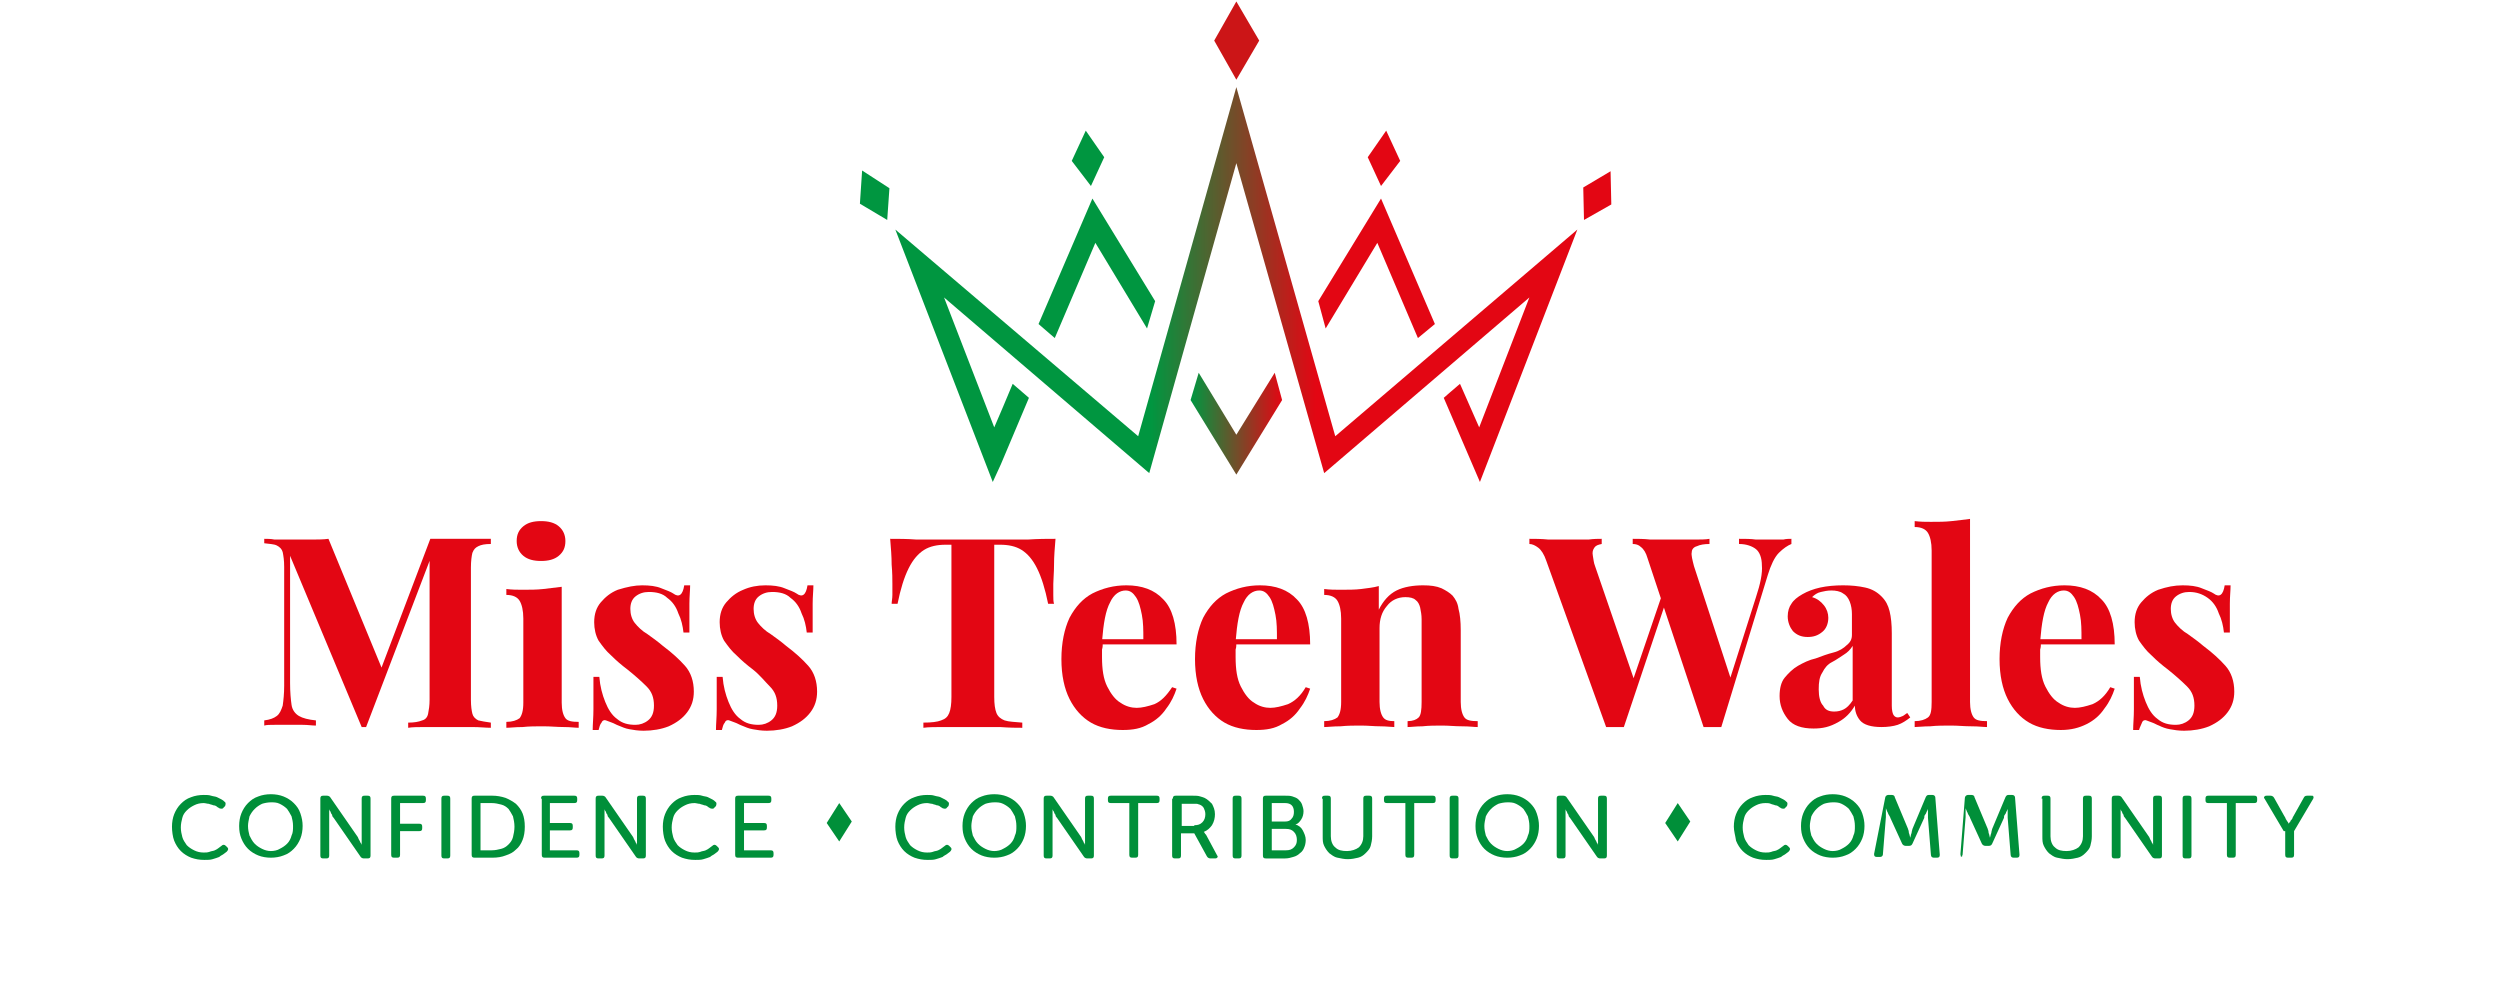 <?xml version="1.0" encoding="utf-8"?>
<!-- Generator: Adobe Illustrator 27.0.1, SVG Export Plug-In . SVG Version: 6.00 Build 0)  -->
<svg version="1.1" id="Layer_1" xmlns="http://www.w3.org/2000/svg" xmlns:xlink="http://www.w3.org/1999/xlink" x="0px" y="0px"
	 viewBox="0 0 338.7 136.3" style="enable-background:new 0 0 338.7 136.3;" xml:space="preserve">
<style type="text/css">
	.st0{fill:#E30613;}
	.st1{fill:url(#SVGID_1_);}
	.st2{fill:url(#SVGID_00000120560632873034951490000001225893023619171230_);}
	.st3{fill:#009640;}
	.st4{fill:#CC1517;}
	.st5{fill:#008F39;}
</style>
<g id="Layer_2_1_">
</g>
<g id="Layer_3">
	<g>
		<polygon class="st0" points="186.6,32.9 192.1,45.8 194.4,43.9 187.1,26.9 178.6,40.8 179.6,44.5 		"/>
		
			<linearGradient id="SVGID_1_" gradientUnits="userSpaceOnUse" x1="121.3" y1="-607.274" x2="213.7" y2="-607.274" gradientTransform="matrix(1 0 0 -1 0 -568.725)">
			<stop  offset="0.375" style="stop-color:#009640"/>
			<stop  offset="0.617" style="stop-color:#E30613"/>
		</linearGradient>
		<polygon class="st1" points="167.5,11.8 154.2,59.1 121.3,31.1 134.5,65.3 134.5,65.3 135.6,62.9 139.4,53.9 139.4,53.9 
			139.4,53.9 137.2,52 135.9,55.1 134.7,57.9 127.9,40.3 155.7,64.1 167.5,22.1 179.4,64.1 207.2,40.3 200.4,57.9 197.8,52 
			197.8,52 197.8,52 196.4,53.2 195.6,53.9 195.6,53.9 195.6,53.9 200.5,65.3 200.5,65.3 200.5,65.3 213.7,31.1 180.9,59.1 		"/>
		
			<linearGradient id="SVGID_00000155829475590278184860000014232790574772938121_" gradientUnits="userSpaceOnUse" x1="161.36" y1="-626.125" x2="173.697" y2="-626.125" gradientTransform="matrix(1 0 0 -1 0 -568.725)">
			<stop  offset="1.261474e-07" style="stop-color:#009640"/>
			<stop  offset="1" style="stop-color:#E30613"/>
		</linearGradient>
		<polygon style="fill:url(#SVGID_00000155829475590278184860000014232790574772938121_);" points="167.5,58.9 162.4,50.5 
			161.3,54.2 167.5,64.3 173.7,54.2 172.7,50.5 		"/>
		<polygon class="st3" points="148.4,32.9 155.4,44.5 156.5,40.8 148,26.9 140.7,43.9 142.9,45.8 		"/>
		<polygon class="st4" points="170.6,5.5 167.5,0.2 164.5,5.5 167.5,10.8 		"/>
		<polygon class="st0" points="189.7,21.8 187.8,17.7 185.3,21.3 187.1,25.2 		"/>
		<polygon class="st0" points="218.2,23.2 214.5,25.4 214.6,29.8 218.3,27.7 		"/>
		<polygon class="st3" points="149.6,21.3 147.1,17.7 145.2,21.8 147.8,25.2 		"/>
		<polygon class="st3" points="116.5,27.6 120.2,29.8 120.5,25.5 116.8,23.1 		"/>
	</g>
</g>
<g id="Layer_4">
</g>
<g>
	<path class="st0" d="M66.5,73v0.7c-0.8,0-1.3,0.1-1.7,0.3c-0.4,0.2-0.6,0.4-0.8,0.9c-0.1,0.4-0.2,1.1-0.2,2v17.9
		c0,0.9,0.1,1.5,0.2,1.9c0.1,0.4,0.4,0.7,0.8,0.9c0.4,0.1,1,0.2,1.7,0.3v0.7c-0.7,0-1.5-0.1-2.5-0.1s-2.1,0-3.1,0
		c-1.2,0-2.2,0-3.2,0s-1.8,0-2.4,0.1v-0.7c0.8,0,1.4-0.1,1.9-0.3c0.4-0.1,0.7-0.4,0.8-0.9s0.2-1.1,0.2-1.9V75.2h0.3l-8.9,23.3H49
		l-9.7-23.2v17.2c0,1.3,0.1,2.3,0.2,3s0.5,1.2,1,1.5s1.3,0.5,2.3,0.6v0.7c-0.5,0-1.1-0.1-1.8-0.1c-0.7,0-1.4,0-2.1,0
		c-0.6,0-1.1,0-1.7,0c-0.6,0-1.1,0-1.4,0.1v-0.7c0.8-0.1,1.3-0.3,1.7-0.6s0.6-0.8,0.8-1.4c0.1-0.7,0.2-1.6,0.2-2.7V76.8
		c0-0.9-0.1-1.5-0.2-2c-0.1-0.4-0.4-0.7-0.8-0.9c-0.4-0.2-1-0.2-1.7-0.3V73c0.4,0,0.9,0,1.4,0.1c0.6,0,1.1,0,1.7,0c1,0,2,0,3,0
		s1.9,0,2.6-0.1L52,91.2L51.1,92l7.2-19c0.4,0,0.8,0,1.3,0c0.4,0,0.9,0,1.3,0c1.1,0,2.1,0,3.1,0C65,73,65.9,73,66.5,73z"/>
	<path class="st0" d="M76.1,79.5v15.7c0,1,0.2,1.7,0.5,2.1s0.9,0.5,1.8,0.5v0.8c-0.5,0-1.1-0.1-2-0.1c-0.9,0-1.8-0.1-2.8-0.1
		s-1.9,0-2.8,0.1c-1,0-1.7,0.1-2.2,0.1v-0.8c0.8,0,1.4-0.2,1.8-0.5c0.3-0.4,0.5-1,0.5-2.1V83.8c0-1.1-0.2-1.9-0.5-2.4
		c-0.3-0.5-0.9-0.8-1.8-0.8v-0.8c0.8,0.1,1.5,0.1,2.2,0.1c1,0,1.9,0,2.8-0.1S75.3,79.6,76.1,79.5z M73.3,70.6c1,0,1.8,0.2,2.4,0.7
		c0.6,0.5,0.9,1.2,0.9,2c0,0.9-0.3,1.5-0.9,2c-0.6,0.5-1.4,0.7-2.4,0.7s-1.8-0.2-2.4-0.7c-0.6-0.5-0.9-1.2-0.9-2
		c0-0.9,0.3-1.5,0.9-2C71.5,70.8,72.3,70.6,73.3,70.6z"/>
	<path class="st0" d="M87,79.3c1,0,1.9,0.1,2.6,0.4c0.8,0.3,1.3,0.5,1.6,0.7c0.8,0.6,1.3,0.2,1.5-1.1h0.8c0,0.7-0.1,1.5-0.1,2.5
		s0,2.3,0,3.9h-0.8c-0.1-0.9-0.3-1.8-0.7-2.6c-0.3-0.9-0.8-1.6-1.5-2.1c-0.6-0.6-1.5-0.8-2.5-0.8c-0.7,0-1.3,0.2-1.8,0.6
		s-0.7,1-0.7,1.7s0.2,1.4,0.6,1.9c0.4,0.5,1,1.1,1.7,1.5c0.7,0.5,1.4,1,2.1,1.6c1.2,0.9,2.2,1.8,3,2.7s1.2,2.1,1.2,3.5
		c0,1.1-0.3,2-0.9,2.8s-1.4,1.4-2.5,1.9c-1,0.4-2.2,0.6-3.4,0.6c-0.7,0-1.4-0.1-1.9-0.2c-0.6-0.1-1-0.3-1.5-0.5
		c-0.3-0.1-0.6-0.3-0.9-0.4s-0.5-0.2-0.8-0.3c-0.2-0.1-0.5,0-0.6,0.3c-0.2,0.2-0.3,0.6-0.4,1h-0.8c0-0.8,0.1-1.7,0.1-2.8
		c0-1.1,0-2.6,0-4.4h0.8c0.1,1.3,0.4,2.4,0.8,3.4s0.9,1.8,1.6,2.3c0.7,0.6,1.5,0.8,2.5,0.8c0.6,0,1.2-0.2,1.7-0.6s0.8-1,0.8-2
		c0-1.1-0.3-1.9-1-2.6S86,91.5,85,90.7c-0.8-0.6-1.5-1.2-2.2-1.9c-0.7-0.6-1.2-1.3-1.7-2c-0.4-0.7-0.6-1.6-0.6-2.5
		c0-1.1,0.3-2,0.9-2.7s1.3-1.3,2.3-1.7C85,79.5,86,79.3,87,79.3z"/>
	<path class="st0" d="M103.7,79.3c1,0,1.9,0.1,2.6,0.4c0.8,0.3,1.3,0.5,1.6,0.7c0.8,0.6,1.3,0.2,1.5-1.1h0.8c0,0.7-0.1,1.5-0.1,2.5
		s0,2.3,0,3.9h-0.8c-0.1-0.9-0.3-1.8-0.7-2.6c-0.3-0.9-0.8-1.6-1.5-2.1c-0.6-0.6-1.5-0.8-2.5-0.8c-0.7,0-1.3,0.2-1.8,0.6
		s-0.7,1-0.7,1.7s0.2,1.4,0.6,1.9s1,1.1,1.7,1.5c0.7,0.5,1.4,1,2.1,1.6c1.2,0.9,2.2,1.8,3,2.7s1.2,2.1,1.2,3.5c0,1.1-0.3,2-0.9,2.8
		s-1.4,1.4-2.5,1.9c-1,0.4-2.2,0.6-3.4,0.6c-0.7,0-1.4-0.1-1.9-0.2c-0.6-0.1-1-0.3-1.5-0.5c-0.3-0.1-0.6-0.3-0.9-0.4
		s-0.5-0.2-0.8-0.3c-0.2-0.1-0.5,0-0.6,0.3c-0.2,0.2-0.3,0.6-0.4,1H97c0-0.8,0.1-1.7,0.1-2.8c0-1.1,0-2.6,0-4.4h0.8
		c0.1,1.3,0.4,2.4,0.8,3.4s0.9,1.8,1.6,2.3c0.7,0.6,1.5,0.8,2.5,0.8c0.6,0,1.2-0.2,1.7-0.6s0.8-1,0.8-2c0-1.1-0.3-1.9-1-2.6
		s-1.3-1.5-2.3-2.3c-0.8-0.6-1.5-1.2-2.2-1.9c-0.7-0.6-1.2-1.3-1.7-2c-0.4-0.7-0.6-1.6-0.6-2.5c0-1.1,0.3-2,0.9-2.7s1.3-1.3,2.3-1.7
		C101.6,79.5,102.6,79.3,103.7,79.3z"/>
	<path class="st0" d="M143,73c-0.1,1.2-0.2,2.4-0.2,3.5s-0.1,2-0.1,2.6c0,0.5,0,1,0,1.5s0,0.9,0.1,1.2H142c-0.4-2-0.9-3.6-1.5-4.8
		c-0.6-1.2-1.3-2-2.1-2.5c-0.8-0.5-1.8-0.7-2.9-0.7h-0.8v20.6c0,1,0.1,1.7,0.3,2.2c0.2,0.5,0.6,0.8,1.1,1c0.6,0.2,1.4,0.2,2.4,0.3
		v0.7c-0.7,0-1.7,0-3-0.1c-1.2,0-2.5,0-3.9,0c-1.3,0-2.6,0-3.7,0c-1.2,0-2.1,0-2.8,0.1v-0.7c1.1,0,1.9-0.1,2.4-0.3
		c0.6-0.2,0.9-0.5,1.1-1c0.2-0.5,0.3-1.2,0.3-2.2V73.8h-0.8c-1.1,0-2.1,0.2-2.9,0.7s-1.5,1.3-2.1,2.5s-1.1,2.8-1.5,4.8h-0.8
		c0-0.3,0.1-0.7,0.1-1.2s0-1,0-1.5c0-0.6,0-1.5-0.1-2.6c0-1.1-0.1-2.3-0.2-3.5c1.1,0,2.3,0,3.6,0.1c1.3,0,2.6,0,3.9,0
		c1.3,0,2.5,0,3.6,0s2.3,0,3.6,0c1.3,0,2.6,0,3.9,0C140.7,73,141.9,73,143,73z"/>
	<path class="st0" d="M152.6,79.3c2.1,0,3.8,0.6,5,1.9c1.2,1.2,1.8,3.3,1.8,6.1h-11.8l-0.1-0.7h7.4c0-1.2,0-2.3-0.2-3.3
		s-0.4-1.8-0.8-2.4s-0.8-0.9-1.4-0.9c-0.8,0-1.6,0.5-2.1,1.6c-0.6,1.1-0.9,2.8-1.1,5.3l0.1,0.2c0,0.3,0,0.6-0.1,0.9c0,0.3,0,0.6,0,1
		c0,1.7,0.2,3,0.7,4s1.1,1.8,1.8,2.2c0.7,0.5,1.5,0.7,2.2,0.7s1.5-0.2,2.4-0.5c0.9-0.4,1.6-1.1,2.4-2.3l0.6,0.2
		c-0.3,0.9-0.7,1.8-1.4,2.7c-0.6,0.9-1.4,1.6-2.4,2.1c-1,0.6-2.1,0.8-3.5,0.8c-1.6,0-3.1-0.3-4.3-1c-1.2-0.7-2.2-1.8-2.9-3.2
		c-0.7-1.4-1.1-3.2-1.1-5.4c0-2.2,0.4-4.1,1.1-5.6c0.8-1.5,1.8-2.6,3.1-3.3C149.4,79.7,150.9,79.3,152.6,79.3z"/>
	<path class="st0" d="M170.7,79.3c2.1,0,3.8,0.6,5,1.9c1.2,1.2,1.8,3.3,1.8,6.1h-11.8l-0.1-0.7h7.4c0-1.2,0-2.3-0.2-3.3
		s-0.4-1.8-0.8-2.4c-0.4-0.6-0.8-0.9-1.4-0.9c-0.8,0-1.6,0.5-2.1,1.6c-0.6,1.1-0.9,2.8-1.1,5.3l0.1,0.2c0,0.3,0,0.6-0.1,0.9
		c0,0.3,0,0.6,0,1c0,1.7,0.2,3,0.7,4s1.1,1.8,1.8,2.2c0.7,0.5,1.5,0.7,2.2,0.7s1.5-0.2,2.4-0.5c0.9-0.4,1.7-1.1,2.4-2.3l0.6,0.2
		c-0.3,0.9-0.7,1.8-1.4,2.7c-0.6,0.9-1.4,1.6-2.4,2.1c-1,0.6-2.1,0.8-3.5,0.8c-1.6,0-3.1-0.3-4.3-1s-2.2-1.8-2.9-3.2
		c-0.7-1.4-1.1-3.2-1.1-5.4c0-2.2,0.4-4.1,1.1-5.6c0.8-1.5,1.8-2.6,3.1-3.3C167.5,79.7,169,79.3,170.7,79.3z"/>
	<path class="st0" d="M192.8,79.3c1,0,1.8,0.1,2.5,0.4c0.6,0.3,1.1,0.6,1.5,1c0.4,0.5,0.7,1,0.8,1.8c0.2,0.7,0.3,1.7,0.3,2.9v9.7
		c0,1,0.2,1.7,0.5,2.1s0.9,0.5,1.8,0.5v0.8c-0.5,0-1.1-0.1-2.1-0.1s-1.8-0.1-2.7-0.1s-1.8,0-2.7,0.1c-0.9,0-1.5,0.1-2,0.1v-0.8
		c0.7,0,1.2-0.2,1.5-0.5s0.4-1,0.4-2.1V83.9c0-0.6-0.1-1.1-0.2-1.6c-0.1-0.4-0.3-0.8-0.6-1c-0.3-0.3-0.8-0.4-1.4-0.4
		c-1,0-1.9,0.4-2.5,1.2c-0.7,0.8-1,1.8-1,3v10c0,1,0.2,1.7,0.5,2.1s0.8,0.5,1.5,0.5v0.8c-0.4,0-1.1-0.1-1.9-0.1s-1.7-0.1-2.6-0.1
		c-0.9,0-1.8,0-2.8,0.1c-1,0-1.7,0.1-2.2,0.1v-0.8c0.8,0,1.4-0.2,1.8-0.5c0.3-0.4,0.5-1,0.5-2.1V83.8c0-1.1-0.2-1.9-0.5-2.4
		s-0.9-0.8-1.8-0.8v-0.8c0.8,0.1,1.5,0.1,2.2,0.1c1,0,2,0,2.8-0.1s1.7-0.2,2.4-0.4v3.2c0.6-1.2,1.4-2.1,2.4-2.6
		S191.5,79.3,192.8,79.3z"/>
	<path class="st0" d="M217,73v0.7c-0.5,0.1-0.8,0.2-1,0.5s-0.3,0.6-0.2,1.1s0.1,0.9,0.3,1.4l5.5,16l-1,1.3l4.6-13.5l0.5,1l-5.7,17
		c-0.2,0-0.4,0-0.6,0c-0.2,0-0.4,0-0.6,0s-0.4,0-0.6,0s-0.4,0-0.6,0L209.5,76c-0.3-0.9-0.7-1.5-1.1-1.8c-0.4-0.3-0.8-0.5-1.2-0.5V73
		c0.7,0,1.6,0,2.6,0.1c1,0,1.9,0,2.8,0c1,0,1.8,0,2.6,0C215.9,73,216.6,73,217,73z M242.7,73v0.7c-0.5,0.2-1.1,0.6-1.7,1.2
		c-0.6,0.6-1.1,1.7-1.5,3l-6.3,20.6c-0.2,0-0.4,0-0.6,0s-0.4,0-0.6,0s-0.4,0-0.6,0c-0.2,0-0.4,0-0.6,0l-7.6-22.9
		c-0.2-0.7-0.5-1.2-0.9-1.5c-0.3-0.3-0.7-0.4-1.1-0.4V73c0.7,0,1.5,0,2.4,0.1c0.9,0,1.8,0,2.8,0c1.1,0,2,0,3,0c0.9,0,1.7,0,2.2-0.1
		v0.7c-0.7,0-1.3,0.1-1.7,0.3c-0.4,0.1-0.7,0.4-0.7,0.8c-0.1,0.4,0.1,1.1,0.3,1.9l5.1,15.6l-0.8,1.5l4.1-12.9
		c0.6-1.8,0.9-3.3,0.8-4.3c0-1-0.3-1.8-0.8-2.2c-0.5-0.4-1.3-0.7-2.3-0.7V73c0.8,0,1.6,0,2.3,0.1c0.7,0,1.4,0,2.2,0
		c0.6,0,1.1,0,1.5,0C242,73,242.4,73,242.7,73z"/>
	<path class="st0" d="M245.7,98.7c-1.6,0-2.8-0.4-3.5-1.3s-1.1-1.9-1.1-3.1c0-1,0.2-1.9,0.7-2.5s1.1-1.2,1.8-1.6s1.5-0.8,2.4-1
		c0.8-0.3,1.6-0.6,2.4-0.8s1.4-0.6,1.8-1c0.5-0.4,0.7-0.8,0.7-1.4v-2.8c0-0.6-0.1-1.2-0.3-1.7s-0.5-0.9-0.9-1.1
		c-0.4-0.3-1-0.4-1.6-0.4c-0.5,0-1,0.1-1.4,0.2c-0.5,0.1-0.9,0.4-1.2,0.7c0.7,0.2,1.2,0.6,1.6,1.1c0.4,0.5,0.6,1.1,0.6,1.7
		c0,0.8-0.3,1.5-0.8,1.9c-0.6,0.5-1.2,0.7-2,0.7c-0.9,0-1.5-0.3-2-0.8c-0.4-0.5-0.7-1.2-0.7-2c0-0.7,0.2-1.3,0.5-1.7
		c0.3-0.5,0.8-0.9,1.5-1.3s1.5-0.7,2.4-0.9s2-0.3,3.1-0.3s2.1,0.1,3,0.3c0.9,0.2,1.6,0.6,2.2,1.2c0.6,0.6,0.9,1.2,1.1,2
		s0.3,1.8,0.3,3v9.8c0,0.6,0.1,1,0.2,1.2c0.1,0.2,0.3,0.4,0.6,0.4c0.2,0,0.5-0.1,0.7-0.2c0.2-0.1,0.4-0.3,0.6-0.4l0.4,0.6
		c-0.5,0.4-1.1,0.8-1.7,1s-1.4,0.3-2.2,0.3c-1.4,0-2.4-0.3-2.9-0.9s-0.7-1.3-0.7-2c-0.6,1-1.3,1.7-2.2,2.2
		C247.9,98.5,246.9,98.7,245.7,98.7z M248.5,96.4c0.5,0,0.9-0.1,1.3-0.3c0.4-0.2,0.8-0.6,1.2-1.2v-7.4c-0.3,0.5-0.7,0.9-1.2,1.2
		c-0.5,0.3-1,0.7-1.6,1s-1,0.8-1.3,1.4c-0.4,0.6-0.5,1.3-0.5,2.3s0.2,1.8,0.6,2.2C247.3,96.2,247.8,96.4,248.5,96.4z"/>
	<path class="st0" d="M266.9,70.3v24.8c0,1,0.2,1.7,0.5,2.1s0.9,0.5,1.8,0.5v0.8c-0.5,0-1.1-0.1-2.1-0.1s-1.8-0.1-2.8-0.1
		c-0.9,0-1.9,0-2.8,0.1c-0.9,0-1.7,0.1-2.1,0.1v-0.8c0.8,0,1.4-0.2,1.8-0.5s0.5-1,0.5-2.1V74.6c0-1.1-0.2-1.9-0.5-2.4
		s-0.9-0.8-1.8-0.8v-0.8c0.8,0.1,1.5,0.1,2.2,0.1c1,0,1.9,0,2.8-0.1C265.3,70.5,266.2,70.4,266.9,70.3z"/>
	<path class="st0" d="M279.7,79.3c2.1,0,3.8,0.6,5,1.9c1.2,1.2,1.8,3.3,1.8,6.1h-11.8l-0.1-0.7h7.4c0-1.2,0-2.3-0.2-3.3
		s-0.4-1.8-0.8-2.4s-0.8-0.9-1.4-0.9c-0.8,0-1.6,0.5-2.1,1.6c-0.6,1.1-0.9,2.8-1.1,5.3l0.1,0.2c0,0.3,0,0.6-0.1,0.9c0,0.3,0,0.6,0,1
		c0,1.7,0.2,3,0.7,4s1.1,1.8,1.8,2.2c0.7,0.5,1.5,0.7,2.2,0.7s1.5-0.2,2.4-0.5c0.9-0.4,1.7-1.1,2.4-2.3l0.6,0.2
		c-0.3,0.9-0.7,1.8-1.4,2.7c-0.6,0.9-1.4,1.6-2.4,2.1s-2.1,0.8-3.5,0.8c-1.6,0-3.1-0.3-4.3-1c-1.2-0.7-2.2-1.8-2.9-3.2
		c-0.7-1.4-1.1-3.2-1.1-5.4c0-2.2,0.4-4.1,1.1-5.6c0.8-1.5,1.8-2.6,3.1-3.3C276.5,79.7,278,79.3,279.7,79.3z"/>
	<path class="st0" d="M295.7,79.3c1,0,1.9,0.1,2.6,0.4c0.8,0.3,1.3,0.5,1.6,0.7c0.8,0.6,1.3,0.2,1.5-1.1h0.8c0,0.7-0.1,1.5-0.1,2.5
		s0,2.3,0,3.9h-0.8c-0.1-0.9-0.3-1.8-0.7-2.6c-0.3-0.9-0.8-1.6-1.5-2.1s-1.5-0.8-2.5-0.8c-0.7,0-1.3,0.2-1.8,0.6s-0.7,1-0.7,1.7
		s0.2,1.4,0.6,1.9s1,1.1,1.7,1.5c0.7,0.5,1.4,1,2.1,1.6c1.2,0.9,2.2,1.8,3,2.7c0.8,0.9,1.2,2.1,1.2,3.5c0,1.1-0.3,2-0.9,2.8
		s-1.4,1.4-2.5,1.9c-1,0.4-2.2,0.6-3.4,0.6c-0.7,0-1.4-0.1-1.9-0.2c-0.6-0.1-1.1-0.3-1.5-0.5c-0.3-0.1-0.6-0.3-0.9-0.4
		s-0.5-0.2-0.8-0.3c-0.2-0.1-0.5,0-0.6,0.3s-0.3,0.6-0.4,1H289c0-0.8,0.1-1.7,0.1-2.8c0-1.1,0-2.6,0-4.4h0.8
		c0.1,1.3,0.4,2.4,0.8,3.4s0.9,1.8,1.6,2.3c0.7,0.6,1.5,0.8,2.5,0.8c0.6,0,1.2-0.2,1.7-0.6s0.8-1,0.8-2c0-1.1-0.3-1.9-1-2.6
		s-1.6-1.5-2.6-2.3c-0.8-0.6-1.5-1.2-2.2-1.9c-0.7-0.6-1.2-1.3-1.7-2c-0.4-0.7-0.6-1.6-0.6-2.5c0-1.1,0.3-2,0.9-2.7s1.3-1.3,2.3-1.7
		C293.6,79.5,294.6,79.3,295.7,79.3z"/>
</g>
<g>
	<path class="st5" d="M23.3,112c0-0.6,0.1-1.2,0.3-1.7c0.2-0.5,0.5-1,0.9-1.4s0.8-0.7,1.4-0.9c0.5-0.2,1.1-0.3,1.7-0.3
		c0.4,0,0.7,0,1,0.1c0.3,0.1,0.6,0.1,0.8,0.2s0.4,0.2,0.6,0.3c0.2,0.1,0.3,0.2,0.4,0.3c0.2,0.1,0.2,0.3,0.1,0.6l-0.2,0.2
		c-0.1,0.2-0.3,0.2-0.6,0.1c-0.1-0.1-0.2-0.1-0.3-0.2c-0.1-0.1-0.3-0.2-0.5-0.2c-0.2-0.1-0.4-0.1-0.6-0.2c-0.2,0-0.5-0.1-0.7-0.1
		c-0.5,0-0.9,0.1-1.3,0.3c-0.4,0.2-0.7,0.4-1,0.7s-0.5,0.6-0.6,1c-0.1,0.4-0.2,0.8-0.2,1.3s0.1,0.9,0.2,1.3s0.4,0.8,0.6,1.1
		c0.3,0.3,0.6,0.5,1,0.7c0.4,0.2,0.8,0.3,1.3,0.3c0.3,0,0.5,0,0.8-0.1c0.2-0.1,0.5-0.1,0.7-0.2c0.2-0.1,0.4-0.2,0.5-0.3
		c0.1-0.1,0.3-0.2,0.4-0.3c0.2-0.2,0.4-0.2,0.6,0l0.2,0.2c0.2,0.2,0.1,0.4-0.1,0.6c-0.1,0.1-0.3,0.2-0.4,0.3s-0.4,0.2-0.6,0.4
		c-0.3,0.1-0.5,0.2-0.9,0.3c-0.3,0.1-0.7,0.1-1.1,0.1c-0.7,0-1.2-0.1-1.8-0.3c-0.5-0.2-1-0.5-1.4-0.9c-0.4-0.4-0.7-0.9-0.9-1.4
		S23.3,112.6,23.3,112z"/>
	<path class="st5" d="M32.4,111.9c0-0.6,0.1-1.2,0.3-1.7c0.2-0.5,0.5-1,0.9-1.4c0.4-0.4,0.8-0.7,1.4-0.9c0.5-0.2,1.1-0.3,1.7-0.3
		s1.2,0.1,1.7,0.3c0.5,0.2,1,0.5,1.4,0.9c0.4,0.4,0.7,0.8,0.9,1.4s0.3,1.1,0.3,1.7c0,0.6-0.1,1.2-0.3,1.7s-0.5,1-0.9,1.4
		c-0.4,0.4-0.8,0.7-1.4,0.9c-0.5,0.2-1.1,0.3-1.7,0.3s-1.2-0.1-1.7-0.3c-0.5-0.2-1-0.5-1.4-0.9c-0.4-0.4-0.7-0.9-0.9-1.4
		C32.5,113.1,32.4,112.6,32.4,111.9z M33.6,111.9c0,0.5,0.1,0.9,0.2,1.3c0.2,0.4,0.4,0.8,0.7,1.1c0.3,0.3,0.6,0.5,1,0.7
		c0.4,0.2,0.8,0.3,1.2,0.3c0.4,0,0.9-0.1,1.2-0.3c0.4-0.2,0.7-0.4,1-0.7c0.3-0.3,0.5-0.7,0.6-1.1c0.2-0.4,0.2-0.8,0.2-1.3
		c0-0.5-0.1-0.9-0.2-1.3c-0.2-0.4-0.4-0.7-0.6-1c-0.3-0.3-0.6-0.5-1-0.7c-0.4-0.2-0.8-0.2-1.2-0.2c-0.4,0-0.9,0.1-1.2,0.2
		c-0.4,0.2-0.7,0.4-1,0.7c-0.3,0.3-0.5,0.6-0.7,1C33.7,111.1,33.6,111.5,33.6,111.9z"/>
	<path class="st5" d="M43.4,108.2c0-0.3,0.1-0.4,0.4-0.4h0.5c0.2,0,0.4,0.1,0.5,0.3l3.6,5.2c0.1,0.1,0.1,0.2,0.2,0.4
		s0.2,0.3,0.2,0.4c0.1,0.1,0.2,0.3,0.2,0.4h0c0-0.1,0-0.3,0-0.4c0-0.1,0-0.3,0-0.4c0-0.1,0-0.3,0-0.4v-5.1c0-0.3,0.1-0.4,0.4-0.4
		h0.4c0.3,0,0.4,0.1,0.4,0.4v7.7c0,0.3-0.1,0.4-0.4,0.4h-0.5c-0.2,0-0.4-0.1-0.5-0.3l-3.6-5.2c-0.1-0.1-0.2-0.2-0.2-0.4
		c-0.1-0.1-0.2-0.3-0.2-0.4c-0.1-0.1-0.2-0.3-0.2-0.4h0c0,0.2,0,0.3,0,0.4c0,0.1,0,0.3,0,0.4c0,0.1,0,0.3,0,0.4v5.1
		c0,0.3-0.1,0.4-0.4,0.4h-0.4c-0.3,0-0.4-0.1-0.4-0.4V108.2z"/>
	<path class="st5" d="M53,108.2c0-0.3,0.1-0.4,0.4-0.4h3.9c0.3,0,0.4,0.1,0.4,0.4v0.2c0,0.3-0.1,0.4-0.4,0.4h-3.1v2.8h2.6
		c0.3,0,0.4,0.1,0.4,0.4v0.2c0,0.3-0.1,0.4-0.4,0.4h-2.6v3.2c0,0.3-0.1,0.4-0.4,0.4h-0.4c-0.3,0-0.4-0.1-0.4-0.4V108.2z"/>
	<path class="st5" d="M59.8,108.2c0-0.3,0.1-0.4,0.4-0.4h0.4c0.3,0,0.4,0.1,0.4,0.4v7.7c0,0.3-0.1,0.4-0.4,0.4h-0.4
		c-0.3,0-0.4-0.1-0.4-0.4V108.2z"/>
	<path class="st5" d="M63.9,108.2c0-0.3,0.1-0.4,0.4-0.4h2.4c0.6,0,1.2,0.1,1.8,0.3c0.5,0.2,1,0.5,1.4,0.8c0.4,0.4,0.7,0.8,0.9,1.3
		c0.2,0.5,0.3,1.1,0.3,1.8s-0.1,1.3-0.3,1.8c-0.2,0.5-0.5,1-0.9,1.3c-0.4,0.4-0.8,0.6-1.4,0.8c-0.5,0.2-1.1,0.3-1.8,0.3h-2.4
		c-0.3,0-0.4-0.1-0.4-0.4V108.2z M66.6,115.2c0.5,0,0.9-0.1,1.3-0.2c0.4-0.1,0.7-0.3,1-0.6c0.3-0.3,0.5-0.6,0.6-1
		c0.1-0.4,0.2-0.9,0.2-1.4c0-0.5-0.1-1-0.2-1.4c-0.2-0.4-0.4-0.7-0.6-1c-0.3-0.3-0.6-0.5-1-0.6c-0.4-0.1-0.8-0.2-1.3-0.2h-1.5v6.4
		H66.6z"/>
	<path class="st5" d="M73.3,108.2c0-0.3,0.1-0.4,0.4-0.4h4.1c0.3,0,0.4,0.1,0.4,0.4v0.2c0,0.3-0.1,0.4-0.4,0.4h-3.3v2.7h2.7
		c0.3,0,0.4,0.1,0.4,0.4v0.2c0,0.3-0.1,0.4-0.4,0.4h-2.7v2.7h3.6c0.3,0,0.4,0.1,0.4,0.4v0.2c0,0.3-0.1,0.4-0.4,0.4h-4.3
		c-0.3,0-0.4-0.1-0.4-0.4V108.2z"/>
	<path class="st5" d="M80.7,108.2c0-0.3,0.1-0.4,0.4-0.4h0.5c0.2,0,0.4,0.1,0.5,0.3l3.6,5.2c0.1,0.1,0.1,0.2,0.2,0.4
		s0.2,0.3,0.2,0.4c0.1,0.1,0.2,0.3,0.2,0.4h0c0-0.1,0-0.3,0-0.4c0-0.1,0-0.3,0-0.4c0-0.1,0-0.3,0-0.4v-5.1c0-0.3,0.1-0.4,0.4-0.4
		h0.4c0.3,0,0.4,0.1,0.4,0.4v7.7c0,0.3-0.1,0.4-0.4,0.4h-0.5c-0.2,0-0.4-0.1-0.5-0.3l-3.6-5.2c-0.1-0.1-0.2-0.2-0.2-0.4
		c-0.1-0.1-0.2-0.3-0.2-0.4c-0.1-0.1-0.2-0.3-0.2-0.4h0c0,0.2,0,0.3,0,0.4c0,0.1,0,0.3,0,0.4c0,0.1,0,0.3,0,0.4v5.1
		c0,0.3-0.1,0.4-0.4,0.4h-0.4c-0.3,0-0.4-0.1-0.4-0.4V108.2z"/>
	<path class="st5" d="M89.8,112c0-0.6,0.1-1.2,0.3-1.7c0.2-0.5,0.5-1,0.9-1.4s0.8-0.7,1.4-0.9c0.5-0.2,1.1-0.3,1.7-0.3
		c0.4,0,0.7,0,1,0.1c0.3,0.1,0.6,0.1,0.8,0.2s0.4,0.2,0.6,0.3c0.2,0.1,0.3,0.2,0.4,0.3c0.2,0.1,0.2,0.3,0.1,0.6l-0.2,0.2
		c-0.1,0.2-0.3,0.2-0.6,0.1c-0.1-0.1-0.2-0.1-0.3-0.2c-0.1-0.1-0.3-0.2-0.5-0.2c-0.2-0.1-0.4-0.1-0.6-0.2c-0.2,0-0.5-0.1-0.7-0.1
		c-0.5,0-0.9,0.1-1.3,0.3c-0.4,0.2-0.7,0.4-1,0.7s-0.5,0.6-0.6,1c-0.1,0.4-0.2,0.8-0.2,1.3s0.1,0.9,0.2,1.3s0.4,0.8,0.6,1.1
		c0.3,0.3,0.6,0.5,1,0.7c0.4,0.2,0.8,0.3,1.3,0.3c0.3,0,0.5,0,0.8-0.1c0.2-0.1,0.5-0.1,0.7-0.2c0.2-0.1,0.4-0.2,0.5-0.3
		c0.1-0.1,0.3-0.2,0.4-0.3c0.2-0.2,0.4-0.2,0.6,0l0.2,0.2c0.2,0.2,0.1,0.4-0.1,0.6c-0.1,0.1-0.3,0.2-0.4,0.3s-0.4,0.2-0.6,0.4
		c-0.3,0.1-0.5,0.2-0.9,0.3c-0.3,0.1-0.7,0.1-1.1,0.1c-0.7,0-1.2-0.1-1.8-0.3c-0.5-0.2-1-0.5-1.4-0.9c-0.4-0.4-0.7-0.9-0.9-1.4
		S89.8,112.6,89.8,112z"/>
	<path class="st5" d="M99.6,108.2c0-0.3,0.1-0.4,0.4-0.4h4.1c0.3,0,0.4,0.1,0.4,0.4v0.2c0,0.3-0.1,0.4-0.4,0.4h-3.3v2.7h2.7
		c0.3,0,0.4,0.1,0.4,0.4v0.2c0,0.3-0.1,0.4-0.4,0.4h-2.7v2.7h3.6c0.3,0,0.4,0.1,0.4,0.4v0.2c0,0.3-0.1,0.4-0.4,0.4H100
		c-0.3,0-0.4-0.1-0.4-0.4V108.2z"/>
	<path class="st5" d="M121.3,112c0-0.6,0.1-1.2,0.3-1.7c0.2-0.5,0.5-1,0.9-1.4s0.8-0.7,1.4-0.9c0.5-0.2,1.1-0.3,1.7-0.3
		c0.4,0,0.7,0,1,0.1c0.3,0.1,0.6,0.1,0.8,0.2s0.4,0.2,0.6,0.3c0.2,0.1,0.3,0.2,0.4,0.3c0.2,0.1,0.2,0.3,0.1,0.6l-0.2,0.2
		c-0.1,0.2-0.3,0.2-0.6,0.1c-0.1-0.1-0.2-0.1-0.3-0.2c-0.1-0.1-0.3-0.2-0.5-0.2c-0.2-0.1-0.4-0.1-0.6-0.2c-0.2,0-0.5-0.1-0.7-0.1
		c-0.5,0-0.9,0.1-1.3,0.3c-0.4,0.2-0.7,0.4-1,0.7s-0.5,0.6-0.6,1c-0.1,0.4-0.2,0.8-0.2,1.3s0.1,0.9,0.2,1.3s0.4,0.8,0.6,1.1
		c0.3,0.3,0.6,0.5,1,0.7c0.4,0.2,0.8,0.3,1.3,0.3c0.3,0,0.5,0,0.8-0.1c0.2-0.1,0.5-0.1,0.7-0.2c0.2-0.1,0.4-0.2,0.5-0.3
		c0.1-0.1,0.3-0.2,0.4-0.3c0.2-0.2,0.4-0.2,0.6,0l0.2,0.2c0.2,0.2,0.1,0.4-0.1,0.6c-0.1,0.1-0.3,0.2-0.4,0.3s-0.4,0.2-0.6,0.4
		c-0.3,0.1-0.5,0.2-0.9,0.3c-0.3,0.1-0.7,0.1-1.1,0.1c-0.7,0-1.2-0.1-1.8-0.3c-0.5-0.2-1-0.5-1.4-0.9c-0.4-0.4-0.7-0.9-0.9-1.4
		S121.3,112.6,121.3,112z"/>
	<path class="st5" d="M130.4,111.9c0-0.6,0.1-1.2,0.3-1.7c0.2-0.5,0.5-1,0.9-1.4c0.4-0.4,0.8-0.7,1.4-0.9c0.5-0.2,1.1-0.3,1.7-0.3
		s1.2,0.1,1.7,0.3c0.5,0.2,1,0.5,1.4,0.9c0.4,0.4,0.7,0.8,0.9,1.4s0.3,1.1,0.3,1.7c0,0.6-0.1,1.2-0.3,1.7s-0.5,1-0.9,1.4
		c-0.4,0.4-0.8,0.7-1.4,0.9c-0.5,0.2-1.1,0.3-1.7,0.3s-1.2-0.1-1.7-0.3c-0.5-0.2-1-0.5-1.4-0.9c-0.4-0.4-0.7-0.9-0.9-1.4
		C130.5,113.1,130.4,112.6,130.4,111.9z M131.6,111.9c0,0.5,0.1,0.9,0.2,1.3c0.2,0.4,0.4,0.8,0.7,1.1c0.3,0.3,0.6,0.5,1,0.7
		c0.4,0.2,0.8,0.3,1.2,0.3c0.4,0,0.9-0.1,1.2-0.3c0.4-0.2,0.7-0.4,1-0.7c0.3-0.3,0.5-0.7,0.6-1.1c0.2-0.4,0.2-0.8,0.2-1.3
		c0-0.5-0.1-0.9-0.2-1.3c-0.2-0.4-0.4-0.7-0.6-1c-0.3-0.3-0.6-0.5-1-0.7c-0.4-0.2-0.8-0.2-1.2-0.2c-0.4,0-0.9,0.1-1.2,0.2
		c-0.4,0.2-0.7,0.4-1,0.7c-0.3,0.3-0.5,0.6-0.7,1C131.7,111.1,131.6,111.5,131.6,111.9z"/>
	<path class="st5" d="M141.4,108.2c0-0.3,0.1-0.4,0.4-0.4h0.5c0.2,0,0.4,0.1,0.5,0.3l3.6,5.2c0.1,0.1,0.1,0.2,0.2,0.4
		s0.2,0.3,0.2,0.4c0.1,0.1,0.2,0.3,0.2,0.4h0c0-0.1,0-0.3,0-0.4c0-0.1,0-0.3,0-0.4c0-0.1,0-0.3,0-0.4v-5.1c0-0.3,0.1-0.4,0.4-0.4
		h0.4c0.3,0,0.4,0.1,0.4,0.4v7.7c0,0.3-0.1,0.4-0.4,0.4h-0.5c-0.2,0-0.4-0.1-0.5-0.3l-3.6-5.2c-0.1-0.1-0.2-0.2-0.2-0.4
		c-0.1-0.1-0.2-0.3-0.2-0.4c-0.1-0.1-0.2-0.3-0.2-0.4h0c0,0.2,0,0.3,0,0.4c0,0.1,0,0.3,0,0.4c0,0.1,0,0.3,0,0.4v5.1
		c0,0.3-0.1,0.4-0.4,0.4h-0.4c-0.3,0-0.4-0.1-0.4-0.4V108.2z"/>
	<path class="st5" d="M153,108.8h-2.5c-0.3,0-0.4-0.1-0.4-0.4v-0.2c0-0.3,0.1-0.4,0.4-0.4h6.2c0.3,0,0.4,0.1,0.4,0.4v0.2
		c0,0.3-0.1,0.4-0.4,0.4h-2.5v7c0,0.3-0.1,0.4-0.4,0.4h-0.4c-0.3,0-0.4-0.1-0.4-0.4V108.8z"/>
	<path class="st5" d="M158.9,108.2c0-0.3,0.1-0.4,0.4-0.4h2.3c0.4,0,0.7,0,1,0.1s0.4,0.1,0.6,0.2c0.4,0.2,0.7,0.5,1,0.8
		c0.2,0.4,0.4,0.8,0.4,1.4c0,0.5-0.1,1-0.4,1.5c-0.3,0.4-0.6,0.7-1.1,0.9v0c0,0,0,0.1,0.1,0.1c0,0.1,0.1,0.2,0.2,0.3l1.5,2.8
		c0.1,0.1,0.1,0.2,0,0.3c-0.1,0.1-0.2,0.1-0.3,0.1H164c-0.2,0-0.4-0.1-0.5-0.3l-1.7-3.1h-1.8v3c0,0.3-0.1,0.4-0.4,0.4h-0.4
		c-0.3,0-0.4-0.1-0.4-0.4V108.2z M161.8,111.8c0.5,0,0.8-0.1,1.1-0.4s0.4-0.7,0.4-1.1c0-0.3-0.1-0.6-0.2-0.8
		c-0.1-0.2-0.3-0.4-0.6-0.5c-0.1,0-0.2-0.1-0.4-0.1c-0.1,0-0.4,0-0.6,0h-1.4v3H161.8z"/>
	<path class="st5" d="M167,108.2c0-0.3,0.1-0.4,0.4-0.4h0.4c0.3,0,0.4,0.1,0.4,0.4v7.7c0,0.3-0.1,0.4-0.4,0.4h-0.4
		c-0.3,0-0.4-0.1-0.4-0.4V108.2z"/>
	<path class="st5" d="M171.1,108.2c0-0.3,0.1-0.4,0.4-0.4h2.6c0.4,0,0.7,0,1,0.1c0.3,0.1,0.6,0.2,0.8,0.4c0.2,0.2,0.4,0.4,0.5,0.7
		c0.1,0.3,0.2,0.6,0.2,0.9c0,0.4-0.1,0.8-0.3,1.1s-0.4,0.6-0.8,0.7v0c0.4,0.1,0.8,0.4,1,0.8s0.4,0.8,0.4,1.3c0,0.4-0.1,0.8-0.2,1
		c-0.1,0.3-0.3,0.6-0.6,0.8c-0.2,0.2-0.5,0.4-0.9,0.5c-0.3,0.1-0.7,0.2-1.1,0.2h-2.6c-0.3,0-0.4-0.1-0.4-0.4V108.2z M174.1,111.3
		c0.4,0,0.7-0.1,0.9-0.4c0.2-0.2,0.3-0.5,0.3-0.9c0-0.4-0.1-0.7-0.3-0.9c-0.2-0.2-0.5-0.3-0.9-0.3h-1.8v2.5H174.1z M174.2,115.2
		c0.5,0,0.8-0.1,1.1-0.4c0.3-0.3,0.4-0.6,0.4-1c0-0.4-0.1-0.8-0.4-1.1c-0.3-0.3-0.6-0.4-1.1-0.4h-1.9v2.9H174.2z"/>
	<path class="st5" d="M179.1,108.2c0-0.3,0.1-0.4,0.4-0.4h0.4c0.3,0,0.4,0.1,0.4,0.4v5.1c0,0.6,0.2,1.2,0.6,1.5
		c0.4,0.4,0.9,0.5,1.6,0.5c0.6,0,1.2-0.2,1.6-0.5c0.4-0.4,0.6-0.9,0.6-1.5v-5.1c0-0.3,0.1-0.4,0.4-0.4h0.4c0.3,0,0.4,0.1,0.4,0.4
		v5.1c0,0.5-0.1,0.9-0.2,1.3s-0.4,0.7-0.7,1c-0.3,0.3-0.6,0.5-1,0.6s-0.9,0.2-1.4,0.2s-0.9-0.1-1.4-0.2s-0.8-0.4-1.1-0.6
		c-0.3-0.3-0.5-0.6-0.7-1s-0.2-0.8-0.2-1.3V108.2z"/>
	<path class="st5" d="M190.4,108.8h-2.5c-0.3,0-0.4-0.1-0.4-0.4v-0.2c0-0.3,0.1-0.4,0.4-0.4h6.2c0.3,0,0.4,0.1,0.4,0.4v0.2
		c0,0.3-0.1,0.4-0.4,0.4h-2.5v7c0,0.3-0.1,0.4-0.4,0.4h-0.4c-0.3,0-0.4-0.1-0.4-0.4V108.8z"/>
	<path class="st5" d="M196.4,108.2c0-0.3,0.1-0.4,0.4-0.4h0.4c0.3,0,0.4,0.1,0.4,0.4v7.7c0,0.3-0.1,0.4-0.4,0.4h-0.4
		c-0.3,0-0.4-0.1-0.4-0.4V108.2z"/>
	<path class="st5" d="M199.9,111.9c0-0.6,0.1-1.2,0.3-1.7s0.5-1,0.9-1.4c0.4-0.4,0.8-0.7,1.4-0.9c0.5-0.2,1.1-0.3,1.7-0.3
		c0.6,0,1.2,0.1,1.7,0.3c0.5,0.2,1,0.5,1.4,0.9c0.4,0.4,0.7,0.8,0.9,1.4s0.3,1.1,0.3,1.7c0,0.6-0.1,1.2-0.3,1.7s-0.5,1-0.9,1.4
		c-0.4,0.4-0.8,0.7-1.4,0.9c-0.5,0.2-1.1,0.3-1.7,0.3c-0.6,0-1.2-0.1-1.7-0.3c-0.5-0.2-1-0.5-1.4-0.9c-0.4-0.4-0.7-0.9-0.9-1.4
		S199.9,112.6,199.9,111.9z M201.1,111.9c0,0.5,0.1,0.9,0.2,1.3c0.2,0.4,0.4,0.8,0.7,1.1c0.3,0.3,0.6,0.5,1,0.7
		c0.4,0.2,0.8,0.3,1.2,0.3c0.4,0,0.9-0.1,1.2-0.3c0.4-0.2,0.7-0.4,1-0.7c0.3-0.3,0.5-0.7,0.6-1.1c0.2-0.4,0.2-0.8,0.2-1.3
		c0-0.5-0.1-0.9-0.2-1.3c-0.2-0.4-0.4-0.7-0.6-1c-0.3-0.3-0.6-0.5-1-0.7c-0.4-0.2-0.8-0.2-1.2-0.2c-0.4,0-0.9,0.1-1.2,0.2
		c-0.4,0.2-0.7,0.4-1,0.7c-0.3,0.3-0.5,0.6-0.7,1C201.2,111.1,201.1,111.5,201.1,111.9z"/>
	<path class="st5" d="M210.9,108.2c0-0.3,0.1-0.4,0.4-0.4h0.5c0.2,0,0.4,0.1,0.5,0.3l3.6,5.2c0.1,0.1,0.1,0.2,0.2,0.4
		s0.2,0.3,0.2,0.4c0.1,0.1,0.2,0.3,0.2,0.4h0c0-0.1,0-0.3,0-0.4c0-0.1,0-0.3,0-0.4c0-0.1,0-0.3,0-0.4v-5.1c0-0.3,0.1-0.4,0.4-0.4
		h0.4c0.3,0,0.4,0.1,0.4,0.4v7.7c0,0.3-0.1,0.4-0.4,0.4h-0.5c-0.2,0-0.4-0.1-0.5-0.3l-3.6-5.2c-0.1-0.1-0.2-0.2-0.2-0.4
		c-0.1-0.1-0.2-0.3-0.2-0.4c-0.1-0.1-0.2-0.3-0.2-0.4h0c0,0.2,0,0.3,0,0.4c0,0.1,0,0.3,0,0.4s0,0.3,0,0.4v5.1c0,0.3-0.1,0.4-0.4,0.4
		h-0.4c-0.3,0-0.4-0.1-0.4-0.4V108.2z"/>
	<path class="st5" d="M234.9,112c0-0.6,0.1-1.2,0.3-1.7s0.5-1,0.9-1.4s0.8-0.7,1.4-0.9c0.5-0.2,1.1-0.3,1.7-0.3c0.4,0,0.7,0,1,0.1
		c0.3,0.1,0.6,0.1,0.8,0.2c0.2,0.1,0.4,0.2,0.6,0.3c0.2,0.1,0.3,0.2,0.4,0.3c0.2,0.1,0.2,0.3,0.1,0.6l-0.2,0.2
		c-0.1,0.2-0.3,0.2-0.6,0.1c-0.1-0.1-0.2-0.1-0.3-0.2c-0.1-0.1-0.3-0.2-0.5-0.2c-0.2-0.1-0.4-0.1-0.6-0.2s-0.5-0.1-0.7-0.1
		c-0.5,0-0.9,0.1-1.3,0.3c-0.4,0.2-0.7,0.4-1,0.7c-0.3,0.3-0.5,0.6-0.6,1c-0.1,0.4-0.2,0.8-0.2,1.3s0.1,0.9,0.2,1.3
		c0.1,0.4,0.4,0.8,0.6,1.1c0.3,0.3,0.6,0.5,1,0.7c0.4,0.2,0.8,0.3,1.3,0.3c0.3,0,0.5,0,0.8-0.1c0.2-0.1,0.5-0.1,0.7-0.2
		c0.2-0.1,0.4-0.2,0.5-0.3c0.1-0.1,0.3-0.2,0.4-0.3c0.2-0.2,0.4-0.2,0.6,0l0.2,0.2c0.2,0.2,0.1,0.4-0.1,0.6
		c-0.1,0.1-0.3,0.2-0.4,0.3s-0.4,0.2-0.6,0.4c-0.3,0.1-0.5,0.2-0.9,0.3c-0.3,0.1-0.7,0.1-1.1,0.1c-0.7,0-1.2-0.1-1.8-0.3
		c-0.5-0.2-1-0.5-1.4-0.9c-0.4-0.4-0.7-0.9-0.9-1.4C235.1,113.2,234.9,112.6,234.9,112z"/>
	<path class="st5" d="M244,111.9c0-0.6,0.1-1.2,0.3-1.7s0.5-1,0.9-1.4c0.4-0.4,0.8-0.7,1.4-0.9c0.5-0.2,1.1-0.3,1.7-0.3
		c0.6,0,1.2,0.1,1.7,0.3c0.5,0.2,1,0.5,1.4,0.9c0.4,0.4,0.7,0.8,0.9,1.4s0.3,1.1,0.3,1.7c0,0.6-0.1,1.2-0.3,1.7s-0.5,1-0.9,1.4
		c-0.4,0.4-0.8,0.7-1.4,0.9c-0.5,0.2-1.1,0.3-1.7,0.3c-0.6,0-1.2-0.1-1.7-0.3c-0.5-0.2-1-0.5-1.4-0.9c-0.4-0.4-0.7-0.9-0.9-1.4
		S244,112.6,244,111.9z M245.2,111.9c0,0.5,0.1,0.9,0.2,1.3c0.2,0.4,0.4,0.8,0.7,1.1c0.3,0.3,0.6,0.5,1,0.7c0.4,0.2,0.8,0.3,1.2,0.3
		c0.4,0,0.9-0.1,1.2-0.3c0.4-0.2,0.7-0.4,1-0.7c0.3-0.3,0.5-0.7,0.6-1.1c0.2-0.4,0.2-0.8,0.2-1.3c0-0.5-0.1-0.9-0.2-1.3
		c-0.2-0.4-0.4-0.7-0.6-1c-0.3-0.3-0.6-0.5-1-0.7c-0.4-0.2-0.8-0.2-1.2-0.2c-0.4,0-0.9,0.1-1.2,0.2c-0.4,0.2-0.7,0.4-1,0.7
		c-0.3,0.3-0.5,0.6-0.7,1C245.3,111.1,245.2,111.5,245.2,111.9z"/>
	<path class="st5" d="M255.4,108.1c0-0.2,0.2-0.4,0.4-0.4h0.5c0.2,0,0.4,0.1,0.4,0.3l1.8,4.3c0,0.1,0.1,0.2,0.1,0.4s0.1,0.3,0.1,0.4
		c0,0.1,0.1,0.3,0.1,0.4h0c0-0.1,0.1-0.3,0.1-0.4c0-0.1,0.1-0.2,0.1-0.4c0-0.1,0.1-0.3,0.1-0.4l1.8-4.3c0.1-0.2,0.2-0.3,0.4-0.3h0.5
		c0.2,0,0.4,0.1,0.4,0.4l0.6,7.7c0,0.3-0.1,0.4-0.4,0.4h-0.4c-0.2,0-0.4-0.1-0.4-0.4l-0.4-5c0-0.1,0-0.3,0-0.4c0-0.1,0-0.3,0-0.4
		c0-0.1,0-0.3,0-0.4h0c-0.1,0.2-0.1,0.3-0.2,0.4c0,0.1-0.1,0.3-0.2,0.4c-0.1,0.1-0.1,0.3-0.1,0.4l-1.6,3.5c-0.1,0.2-0.2,0.3-0.5,0.3
		h-0.4c-0.2,0-0.4-0.1-0.5-0.3l-1.6-3.5c0-0.1-0.1-0.2-0.2-0.4c-0.1-0.1-0.1-0.3-0.2-0.4c-0.1-0.2-0.1-0.3-0.2-0.5h0v0.4
		c0,0.1,0,0.3,0,0.4s0,0.3,0,0.4l-0.4,5c0,0.3-0.2,0.4-0.4,0.4h-0.4c-0.3,0-0.4-0.1-0.4-0.4L255.4,108.1z"/>
	<path class="st5" d="M266.2,108.1c0-0.2,0.2-0.4,0.4-0.4h0.5c0.2,0,0.4,0.1,0.4,0.3l1.8,4.3c0,0.1,0.1,0.2,0.1,0.4s0.1,0.3,0.1,0.4
		c0,0.1,0.1,0.3,0.1,0.4h0c0-0.1,0.1-0.3,0.1-0.4c0-0.1,0.1-0.2,0.1-0.4c0-0.1,0.1-0.3,0.1-0.4l1.8-4.3c0.1-0.2,0.2-0.3,0.4-0.3h0.5
		c0.2,0,0.4,0.1,0.4,0.4l0.6,7.7c0,0.3-0.1,0.4-0.4,0.4h-0.4c-0.2,0-0.4-0.1-0.4-0.4l-0.4-5c0-0.1,0-0.3,0-0.4c0-0.1,0-0.3,0-0.4
		c0-0.1,0-0.3,0-0.4h0c-0.1,0.2-0.1,0.3-0.2,0.4c0,0.1-0.1,0.3-0.2,0.4c-0.1,0.1-0.1,0.3-0.1,0.4l-1.6,3.5c-0.1,0.2-0.2,0.3-0.5,0.3
		h-0.4c-0.2,0-0.4-0.1-0.5-0.3l-1.6-3.5c0-0.1-0.1-0.2-0.2-0.4c-0.1-0.1-0.1-0.3-0.2-0.4c-0.1-0.2-0.1-0.3-0.2-0.5h0v0.4
		c0,0.1,0,0.3,0,0.4s0,0.3,0,0.4l-0.4,5c0,0.3-0.2,0.4-0.4,0.4H266c-0.3,0-0.4-0.1-0.4-0.4L266.2,108.1z"/>
	<path class="st5" d="M276.6,108.2c0-0.3,0.1-0.4,0.4-0.4h0.4c0.3,0,0.4,0.1,0.4,0.4v5.1c0,0.6,0.2,1.2,0.6,1.5
		c0.4,0.4,0.9,0.5,1.6,0.5c0.6,0,1.2-0.2,1.6-0.5c0.4-0.4,0.6-0.9,0.6-1.5v-5.1c0-0.3,0.1-0.4,0.4-0.4h0.4c0.3,0,0.4,0.1,0.4,0.4
		v5.1c0,0.5-0.1,0.9-0.2,1.3s-0.4,0.7-0.7,1c-0.3,0.3-0.6,0.5-1,0.6s-0.9,0.2-1.4,0.2s-0.9-0.1-1.4-0.2s-0.8-0.4-1.1-0.6
		c-0.3-0.3-0.5-0.6-0.7-1s-0.2-0.8-0.2-1.3V108.2z"/>
	<path class="st5" d="M286.1,108.2c0-0.3,0.1-0.4,0.4-0.4h0.5c0.2,0,0.4,0.1,0.5,0.3l3.6,5.2c0.1,0.1,0.1,0.2,0.2,0.4
		s0.2,0.3,0.2,0.4c0.1,0.1,0.2,0.3,0.2,0.4h0c0-0.1,0-0.3,0-0.4c0-0.1,0-0.3,0-0.4c0-0.1,0-0.3,0-0.4v-5.1c0-0.3,0.1-0.4,0.4-0.4
		h0.4c0.3,0,0.4,0.1,0.4,0.4v7.7c0,0.3-0.1,0.4-0.4,0.4H292c-0.2,0-0.4-0.1-0.5-0.3l-3.6-5.2c-0.1-0.1-0.2-0.2-0.2-0.4
		c-0.1-0.1-0.2-0.3-0.2-0.4c-0.1-0.1-0.2-0.3-0.2-0.4h0c0,0.2,0,0.3,0,0.4c0,0.1,0,0.3,0,0.4s0,0.3,0,0.4v5.1c0,0.3-0.1,0.4-0.4,0.4
		h-0.4c-0.3,0-0.4-0.1-0.4-0.4V108.2z"/>
	<path class="st5" d="M295.7,108.2c0-0.3,0.1-0.4,0.4-0.4h0.4c0.3,0,0.4,0.1,0.4,0.4v7.7c0,0.3-0.1,0.4-0.4,0.4h-0.4
		c-0.3,0-0.4-0.1-0.4-0.4V108.2z"/>
	<path class="st5" d="M301.7,108.8h-2.5c-0.3,0-0.4-0.1-0.4-0.4v-0.2c0-0.3,0.1-0.4,0.4-0.4h6.2c0.3,0,0.4,0.1,0.4,0.4v0.2
		c0,0.3-0.1,0.4-0.4,0.4h-2.5v7c0,0.3-0.1,0.4-0.4,0.4h-0.4c-0.3,0-0.4-0.1-0.4-0.4V108.8z"/>
	<path class="st5" d="M309.4,112.6l-2.6-4.4c-0.1-0.1-0.1-0.2,0-0.3c0.1-0.1,0.2-0.1,0.3-0.1h0.5c0.2,0,0.4,0.1,0.5,0.3l1.4,2.5
		c0.1,0.1,0.1,0.2,0.2,0.4c0.1,0.1,0.1,0.2,0.2,0.3c0.1,0.1,0.1,0.2,0.2,0.3h0c0-0.1,0.1-0.2,0.2-0.3c0-0.1,0.1-0.2,0.2-0.3
		c0.1-0.1,0.1-0.3,0.2-0.4l1.4-2.5c0.1-0.2,0.2-0.3,0.5-0.3h0.5c0.2,0,0.3,0,0.3,0.1c0.1,0.1,0,0.2,0,0.3l-2.6,4.4v3.2
		c0,0.3-0.1,0.4-0.4,0.4h-0.4c-0.3,0-0.4-0.1-0.4-0.4V112.6z"/>
</g>
<polygon class="st5" points="113.7,114 112,111.5 113.7,108.8 115.4,111.3 "/>
<polygon class="st5" points="227.3,114 225.6,111.5 227.3,108.8 229,111.3 "/>
</svg>
